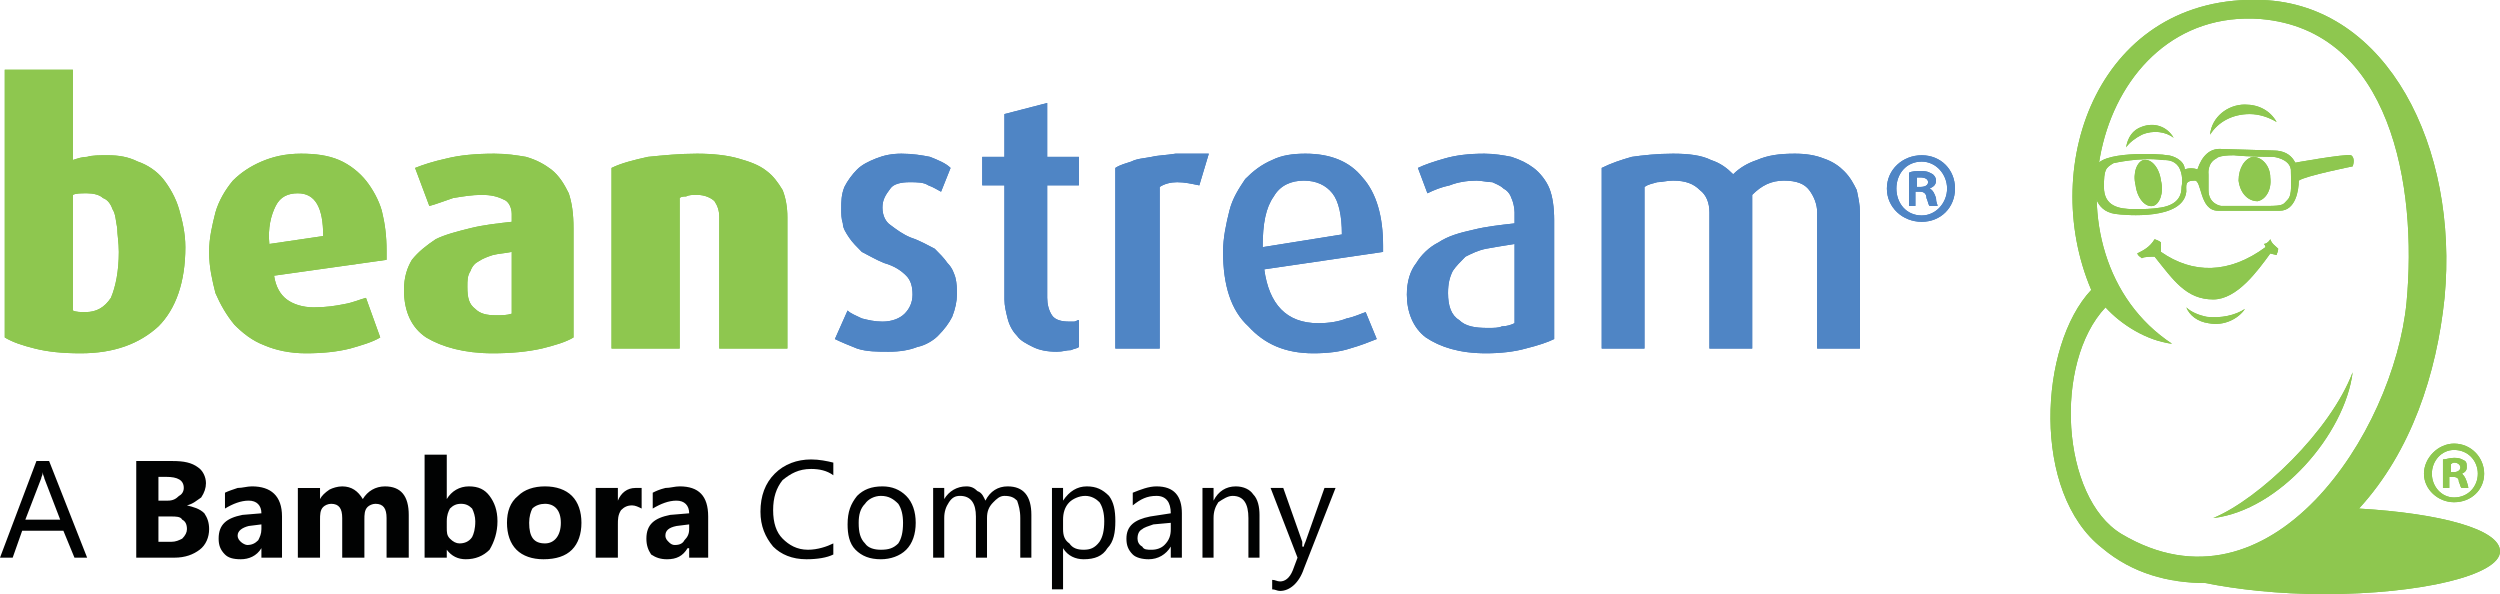 <?xml version="1.0" encoding="UTF-8"?>
<!DOCTYPE svg PUBLIC "-//W3C//DTD SVG 1.1//EN" "http://www.w3.org/Graphics/SVG/1.1/DTD/svg11.dtd">
<!-- Creator: CorelDRAW X8 -->
<svg xmlns="http://www.w3.org/2000/svg" xml:space="preserve" width="1578px" height="375px" version="1.1" style="shape-rendering:geometricPrecision; text-rendering:geometricPrecision; image-rendering:optimizeQuality; fill-rule:evenodd; clip-rule:evenodd"
viewBox="0 0 1578 375"
 xmlns:xlink="http://www.w3.org/1999/xlink">
 <defs>
  <style type="text/css">
   <![CDATA[
    .fil4 {fill:#010202;fill-rule:nonzero}
    .fil1 {fill:#3E75BB;fill-rule:nonzero}
    .fil3 {fill:#4F85C5;fill-rule:nonzero}
    .fil0 {fill:#7BC142;fill-rule:nonzero}
    .fil2 {fill:#8EC74F;fill-rule:nonzero}
   ]]>
  </style>
 </defs>
 <g id="Layer_x0020_1">
  <g id="_2215227640192">
   <path class="fil0" d="M454 220l0 -83c0,-4 -1,-7 -3,-10 -2,-2 -6,-4 -11,-4 -3,0 -5,0 -7,1 -1,0 -3,0 -4,1l0 95 -43 0 0 -114c6,-3 14,-5 23,-7 10,-1 20,-2 31,-2 10,0 19,1 26,3 7,2 13,4 18,8 4,3 7,7 10,12 2,5 3,11 3,17l0 83 -43 0zm-92 -7c-5,3 -12,5 -20,7 -9,2 -19,3 -31,3 -18,0 -32,-4 -42,-10 -9,-6 -14,-16 -14,-30 0,-8 2,-14 5,-19 4,-5 9,-9 15,-13 6,-3 14,-5 22,-7 8,-2 17,-3 26,-4l0 -5c0,-4 -2,-8 -5,-9 -4,-2 -8,-3 -14,-3 -6,0 -12,1 -18,2 -6,2 -11,4 -15,5l-9 -24c5,-2 11,-4 20,-6 8,-2 18,-3 30,-3 8,0 14,1 20,2 7,2 12,5 16,8 5,4 8,9 11,15 2,6 3,13 3,22l0 69zm-39 -54c-5,1 -8,1 -12,2 -3,1 -6,2 -9,4 -2,1 -4,3 -5,6 -2,3 -2,6 -2,10 0,7 1,11 5,14 3,3 7,4 13,4 4,0 7,0 10,-1l0 -39zm-79 -1l0 3c0,1 0,2 0,3l-71 10c1,7 4,12 8,15 4,3 10,5 17,5 8,0 14,-1 19,-2 6,-1 10,-3 14,-4l9 25c-5,3 -12,5 -19,7 -8,2 -17,3 -28,3 -10,0 -19,-2 -26,-5 -8,-3 -14,-8 -19,-13 -5,-6 -9,-13 -12,-20 -2,-8 -4,-16 -4,-26 0,-9 2,-17 4,-25 2,-7 6,-14 11,-20 5,-5 11,-9 18,-12 7,-3 15,-5 25,-5 9,0 17,1 24,4 7,3 13,8 17,13 4,5 8,12 10,19 2,8 3,16 3,25zm-40 -9c0,-18 -5,-27 -16,-27 -6,0 -11,2 -14,8 -3,6 -5,14 -4,24l34 -5zm-87 7c0,22 -6,39 -17,50 -12,11 -28,17 -49,17 -12,0 -21,-1 -29,-3 -8,-2 -14,-4 -19,-7l0 -169 43 0 0 57c3,-1 6,-2 9,-2 3,-1 8,-1 13,-1 7,0 13,1 19,4 6,2 12,6 16,11 4,5 8,12 10,19 2,7 4,15 4,24zm-42 3c0,-6 -1,-11 -1,-15 -1,-5 -1,-9 -3,-12 -1,-3 -3,-6 -6,-7 -2,-2 -6,-3 -10,-3 -4,0 -7,0 -9,1l0 73c2,1 5,1 8,1 7,0 12,-3 16,-9 3,-7 5,-17 5,-29z"/>
   <path class="fil1" d="M1147 220l0 -86c0,-5 -2,-10 -5,-14 -3,-4 -8,-6 -16,-6 -8,0 -14,3 -20,9l0 97 -27 0 0 -86c0,-6 -2,-11 -6,-14 -4,-4 -9,-6 -17,-6 -4,0 -7,1 -10,1 -3,1 -5,1 -8,3l0 102 -27 0 0 -114c6,-3 12,-5 19,-7 7,-1 16,-2 26,-2 10,0 18,1 24,4 6,2 10,5 14,9 4,-4 9,-7 15,-9 7,-3 14,-4 24,-4 7,0 13,1 18,3 6,2 10,5 13,8 4,4 6,8 8,12 1,5 2,9 2,14l0 86 -27 0zm-166 -6c-4,2 -10,4 -18,6 -7,2 -16,3 -25,3 -17,0 -29,-4 -38,-10 -8,-6 -12,-16 -12,-27 0,-8 2,-15 6,-20 3,-5 8,-10 14,-13 6,-4 13,-6 22,-8 8,-2 17,-3 26,-4l0 -7c0,-3 -1,-7 -2,-9 -1,-3 -3,-5 -5,-6 -2,-2 -5,-3 -7,-4 -3,0 -7,-1 -10,-1 -6,0 -12,1 -17,3 -5,1 -10,3 -14,5l-6 -16c4,-2 10,-4 17,-6 7,-2 15,-3 25,-3 6,0 12,1 17,2 6,2 10,4 14,7 4,3 8,8 10,13 2,5 3,12 3,20l0 75zm-25 -60c-7,1 -12,2 -18,3 -5,1 -9,3 -13,5 -3,3 -6,6 -8,9 -2,4 -3,8 -3,14 0,8 2,14 7,17 4,4 10,5 18,5 4,0 7,0 9,-1 3,0 6,-1 8,-2l0 -50zm-158 16c3,22 14,34 34,34 7,0 13,-1 18,-3 5,-1 9,-3 12,-4l7 17c-5,2 -10,4 -17,6 -6,2 -14,3 -23,3 -18,0 -31,-6 -41,-17 -11,-10 -16,-26 -16,-47 0,-9 2,-18 4,-26 2,-8 6,-14 10,-20 5,-5 10,-9 17,-12 6,-3 13,-4 21,-4 16,0 28,5 36,15 9,10 13,25 13,43l0 4 -75 11zm49 -22c0,-12 -2,-21 -6,-26 -4,-5 -10,-8 -18,-8 -8,0 -15,3 -19,10 -5,7 -7,17 -7,32l50 -8zm-90 -31c-5,-1 -9,-2 -14,-2 -4,0 -8,1 -11,3l0 102 -28 0 0 -114c3,-2 7,-3 10,-4 4,-2 8,-2 13,-3 4,-1 9,-1 15,-2 6,0 13,0 21,0l-6 20zm-76 102c-1,1 -3,1 -5,2 -3,0 -5,1 -9,1 -6,0 -11,-1 -15,-3 -4,-2 -8,-4 -10,-7 -3,-3 -5,-7 -6,-11 -1,-4 -2,-8 -2,-12l0 -72 -14 0 0 -18 14 0 0 -27 27 -7 0 34 20 0 0 18 -20 0 0 71c0,4 1,8 3,11 2,3 6,4 11,4 1,0 2,0 3,0 1,0 2,-1 3,-1l0 17zm-77 -33c0,4 -1,9 -3,14 -2,4 -5,8 -9,12 -3,3 -8,6 -13,7 -5,2 -11,3 -18,3 -7,0 -14,0 -20,-2 -5,-2 -10,-4 -14,-6l8 -18c2,2 5,3 9,5 4,1 8,2 13,2 6,0 11,-2 14,-5 3,-3 5,-7 5,-12 0,-5 -1,-9 -4,-12 -3,-3 -7,-6 -14,-8 -5,-2 -10,-5 -14,-7 -3,-3 -6,-6 -8,-9 -2,-3 -4,-6 -4,-9 -1,-3 -1,-6 -1,-9 0,-5 0,-9 2,-14 2,-4 5,-8 8,-11 3,-3 7,-5 12,-7 5,-2 10,-3 16,-3 7,0 13,1 18,2 5,2 10,4 13,7l-6 15c-2,-1 -5,-3 -8,-4 -3,-2 -7,-2 -12,-2 -5,0 -10,1 -12,4 -3,4 -5,7 -5,12 0,5 2,9 5,11 4,3 8,6 13,8 6,2 11,5 15,7 3,3 6,6 8,9 3,3 4,6 5,9 1,4 1,7 1,11z"/>
   <path class="fil0" d="M1427 12c-106,-8 -141,149 -56,205 -16,-2 -32,-12 -42,-23 -33,35 -28,120 10,143 94,56 172,-64 180,-146 7,-74 -10,-172 -92,-179zm-75 151c-1,-1 -2,-1 -3,-3 4,-2 8,-4 11,-9 3,1 4,2 4,2 0,2 0,4 0,6 20,14 43,14 66,-3 0,0 0,-1 -1,-2 1,0 3,-1 4,-3 1,3 3,4 5,6 0,2 -1,3 -1,4l-4 -1c-8,11 -21,29 -36,29 -17,0 -25,-12 -37,-27 -2,0 -7,0 -8,1zm65 -97c9,0 16,4 20,11 -5,-3 -11,-5 -17,-5 -11,0 -20,5 -25,13 1,-11 11,-19 22,-19zm-65 14c-6,2 -9,7 -10,13 2,-3 6,-6 10,-8 7,-3 15,-2 20,2 -4,-7 -12,-10 -20,-7zm42 124c-7,-1 -12,-5 -14,-10 3,3 8,5 13,6 9,1 18,-1 24,-5 -4,6 -13,11 -23,9zm3 123c29,-12 74,-55 88,-92 -5,39 -46,87 -88,92zm31 -327c79,3 124,93 115,188 -5,48 -21,97 -54,133 51,3 89,13 89,27 0,15 -50,27 -111,27 -29,0 -55,-3 -75,-7 -23,0 -46,-6 -65,-22 -45,-35 -40,-128 -7,-163 -34,-80 6,-187 108,-183z"/>
   <path class="fil0" d="M1447 103c0,0 33,-6 37,-5 3,2 1,7 1,7 0,0 -30,6 -34,9 -4,2 -4,-11 -4,-11z"/>
   <path class="fil0" d="M1444 126c-3,3 -2,4 -13,4 -11,0 -29,0 -29,0 0,0 -8,-1 -8,-10 0,-8 0,-10 0,-10 0,0 -1,-7 5,-10 0,0 1,-2 11,-2 9,1 25,1 25,1 0,0 10,1 11,8 0,8 1,16 -2,19zm-67 -8c0,4 -1,11 -13,13 -6,1 -11,1 -17,1 -10,0 -19,-2 -19,-14 0,-11 1,-12 6,-15 0,0 17,-4 31,-2 3,0 7,0 10,4 2,3 3,8 2,13zm58 -23l-34 -1c-6,0 -11,4 -14,13 -2,-1 -6,-1 -8,0 0,-6 -8,-9 -11,-9 -4,-1 -44,-3 -45,8l-1 7c-1,7 0,20 13,22 7,1 43,4 45,-14 0,-4 -1,-7 5,-7 5,-1 3,19 15,19l39 0c10,0 12,-13 12,-19 0,-9 -3,-19 -16,-19z"/>
   <path class="fil0" d="M1422 99c6,0 11,6 11,13 1,8 -3,14 -8,15 -6,0 -11,-5 -12,-13 0,-8 4,-14 9,-15z"/>
   <path class="fil0" d="M1353 101c5,-1 10,5 11,13 2,8 -1,15 -5,16 -5,1 -10,-5 -11,-13 -2,-8 1,-15 5,-16z"/>
   <path class="fil1" d="M1210 118l2 0c3,0 5,-1 5,-3 0,-2 -2,-3 -5,-3 -1,0 -2,0 -2,0l0 6zm-1 12l-4 0 0 -21c2,-1 4,-1 8,-1 4,0 5,1 7,2 1,1 2,2 2,4 0,3 -2,4 -4,5l0 0c2,1 3,3 4,6 0,3 1,4 1,5l-5 0c-1,-1 -1,-3 -2,-5 0,-3 -2,-4 -4,-4l-3 0 0 9zm4 -28c-10,0 -16,8 -16,17 0,9 6,17 16,17 9,0 16,-8 16,-17 0,-9 -7,-17 -16,-17l0 0zm0 -4c12,0 21,9 21,21 0,12 -9,21 -21,21 -12,0 -22,-9 -22,-21 0,-12 10,-21 22,-21l0 0z"/>
   <path class="fil0" d="M1547 298l2 0c2,0 4,-1 4,-3 0,-1 -1,-3 -4,-3 -1,0 -2,1 -2,1l0 5zm-1 10l-4 0 0 -18c2,0 4,-1 7,-1 4,0 5,1 7,2 1,1 1,2 1,4 0,2 -1,3 -3,4l0 0c1,1 2,2 3,5 1,3 1,4 1,4l-4 0c-1,0 -1,-2 -2,-4 0,-2 -1,-3 -4,-3l-2 0 0 7zm3 -24c-8,0 -14,7 -14,15 0,8 6,15 14,15 9,0 15,-7 15,-15 0,-8 -6,-15 -15,-15l0 0zm0 -4c11,0 19,9 19,19 0,10 -8,18 -19,18 -10,0 -19,-8 -19,-18 0,-10 9,-19 19,-19l0 0z"/>
   <path class="fil2" d="M454 220l0 -83c0,-4 -1,-7 -3,-10 -2,-2 -6,-4 -11,-4 -3,0 -5,0 -7,1 -1,0 -3,0 -4,1l0 95 -43 0 0 -114c6,-3 14,-5 23,-7 10,-1 20,-2 31,-2 10,0 19,1 26,3 7,2 13,4 18,8 4,3 7,7 10,12 2,5 3,11 3,17l0 83 -43 0zm-92 -7c-5,3 -12,5 -20,7 -9,2 -19,3 -31,3 -18,0 -32,-4 -42,-10 -9,-6 -14,-16 -14,-30 0,-8 2,-14 5,-19 4,-5 9,-9 15,-13 6,-3 14,-5 22,-7 8,-2 17,-3 26,-4l0 -5c0,-4 -2,-8 -5,-9 -4,-2 -8,-3 -14,-3 -6,0 -12,1 -18,2 -6,2 -11,4 -15,5l-9 -24c5,-2 11,-4 20,-6 8,-2 18,-3 30,-3 8,0 14,1 20,2 7,2 12,5 16,8 5,4 8,9 11,15 2,6 3,13 3,22l0 69zm-39 -54c-5,1 -8,1 -12,2 -3,1 -6,2 -9,4 -2,1 -4,3 -5,6 -2,3 -2,6 -2,10 0,7 1,11 5,14 3,3 7,4 13,4 4,0 7,0 10,-1l0 -39zm-79 -1l0 3c0,1 0,2 0,3l-71 10c1,7 4,12 8,15 4,3 10,5 17,5 8,0 14,-1 19,-2 6,-1 10,-3 14,-4l9 25c-5,3 -12,5 -19,7 -8,2 -17,3 -28,3 -10,0 -19,-2 -26,-5 -8,-3 -14,-8 -19,-13 -5,-6 -9,-13 -12,-20 -2,-8 -4,-16 -4,-26 0,-9 2,-17 4,-25 2,-7 6,-14 11,-20 5,-5 11,-9 18,-12 7,-3 15,-5 25,-5 9,0 17,1 24,4 7,3 13,8 17,13 4,5 8,12 10,19 2,8 3,16 3,25zm-40 -9c0,-18 -5,-27 -16,-27 -6,0 -11,2 -14,8 -3,6 -5,14 -4,24l34 -5zm-87 7c0,22 -6,39 -17,50 -12,11 -28,17 -49,17 -12,0 -21,-1 -29,-3 -8,-2 -14,-4 -19,-7l0 -169 43 0 0 57c3,-1 6,-2 9,-2 3,-1 8,-1 13,-1 7,0 13,1 19,4 6,2 12,6 16,11 4,5 8,12 10,19 2,7 4,15 4,24zm-42 3c0,-6 -1,-11 -1,-15 -1,-5 -1,-9 -3,-12 -1,-3 -3,-6 -6,-7 -2,-2 -6,-3 -10,-3 -4,0 -7,0 -9,1l0 73c2,1 5,1 8,1 7,0 12,-3 16,-9 3,-7 5,-17 5,-29z"/>
   <path class="fil3" d="M1147 220l0 -86c0,-5 -2,-10 -5,-14 -3,-4 -8,-6 -16,-6 -8,0 -14,3 -20,9l0 97 -27 0 0 -86c0,-6 -2,-11 -6,-14 -4,-4 -9,-6 -17,-6 -4,0 -7,1 -10,1 -3,1 -5,1 -8,3l0 102 -27 0 0 -114c6,-3 12,-5 19,-7 7,-1 16,-2 26,-2 10,0 18,1 24,4 6,2 10,5 14,9 4,-4 9,-7 15,-9 7,-3 14,-4 24,-4 7,0 13,1 18,3 6,2 10,5 13,8 4,4 6,8 8,12 1,5 2,9 2,14l0 86 -27 0zm-166 -6c-4,2 -10,4 -18,6 -7,2 -16,3 -25,3 -17,0 -29,-4 -38,-10 -8,-6 -12,-16 -12,-27 0,-8 2,-15 6,-20 3,-5 8,-10 14,-13 6,-4 13,-6 22,-8 8,-2 17,-3 26,-4l0 -7c0,-3 -1,-7 -2,-9 -1,-3 -3,-5 -5,-6 -2,-2 -5,-3 -7,-4 -3,0 -7,-1 -10,-1 -6,0 -12,1 -17,3 -5,1 -10,3 -14,5l-6 -16c4,-2 10,-4 17,-6 7,-2 15,-3 25,-3 6,0 12,1 17,2 6,2 10,4 14,7 4,3 8,8 10,13 2,5 3,12 3,20l0 75zm-25 -60c-7,1 -12,2 -18,3 -5,1 -9,3 -13,5 -3,3 -6,6 -8,9 -2,4 -3,8 -3,14 0,8 2,14 7,17 4,4 10,5 18,5 4,0 7,0 9,-1 3,0 6,-1 8,-2l0 -50zm-158 16c3,22 14,34 34,34 7,0 13,-1 18,-3 5,-1 9,-3 12,-4l7 17c-5,2 -10,4 -17,6 -6,2 -14,3 -23,3 -18,0 -31,-6 -41,-17 -11,-10 -16,-26 -16,-47 0,-9 2,-18 4,-26 2,-8 6,-14 10,-20 5,-5 10,-9 17,-12 6,-3 13,-4 21,-4 16,0 28,5 36,15 9,10 13,25 13,43l0 4 -75 11zm49 -22c0,-12 -2,-21 -6,-26 -4,-5 -10,-8 -18,-8 -8,0 -15,3 -19,10 -5,7 -7,17 -7,32l50 -8zm-90 -31c-5,-1 -9,-2 -14,-2 -4,0 -8,1 -11,3l0 102 -28 0 0 -114c3,-2 7,-3 10,-4 4,-2 8,-2 13,-3 4,-1 9,-1 15,-2 6,0 13,0 21,0l-6 20zm-76 102c-1,1 -3,1 -5,2 -3,0 -5,1 -9,1 -6,0 -11,-1 -15,-3 -4,-2 -8,-4 -10,-7 -3,-3 -5,-7 -6,-11 -1,-4 -2,-8 -2,-12l0 -72 -14 0 0 -18 14 0 0 -27 27 -7 0 34 20 0 0 18 -20 0 0 71c0,4 1,8 3,11 2,3 6,4 11,4 1,0 2,0 3,0 1,0 2,-1 3,-1l0 17zm-77 -33c0,4 -1,9 -3,14 -2,4 -5,8 -9,12 -3,3 -8,6 -13,7 -5,2 -11,3 -18,3 -7,0 -14,0 -20,-2 -5,-2 -10,-4 -14,-6l8 -18c2,2 5,3 9,5 4,1 8,2 13,2 6,0 11,-2 14,-5 3,-3 5,-7 5,-12 0,-5 -1,-9 -4,-12 -3,-3 -7,-6 -14,-8 -5,-2 -10,-5 -14,-7 -3,-3 -6,-6 -8,-9 -2,-3 -4,-6 -4,-9 -1,-3 -1,-6 -1,-9 0,-5 0,-9 2,-14 2,-4 5,-8 8,-11 3,-3 7,-5 12,-7 5,-2 10,-3 16,-3 7,0 13,1 18,2 5,2 10,4 13,7l-6 15c-2,-1 -5,-3 -8,-4 -3,-2 -7,-2 -12,-2 -5,0 -10,1 -12,4 -3,4 -5,7 -5,12 0,5 2,9 5,11 4,3 8,6 13,8 6,2 11,5 15,7 3,3 6,6 8,9 3,3 4,6 5,9 1,4 1,7 1,11z"/>
   <path class="fil2" d="M1427 12c-106,-8 -141,149 -56,205 -16,-2 -32,-12 -42,-23 -33,35 -28,120 10,143 94,56 172,-64 180,-146 7,-74 -10,-172 -92,-179zm-75 151c-1,-1 -2,-1 -3,-3 4,-2 8,-4 11,-9 3,1 4,2 4,2 0,2 0,4 0,6 20,14 43,14 66,-3 0,0 0,-1 -1,-2 1,0 3,-1 4,-3 1,3 3,4 5,6 0,2 -1,3 -1,4l-4 -1c-8,11 -21,29 -36,29 -17,0 -25,-12 -37,-27 -2,0 -7,0 -8,1zm65 -97c9,0 16,4 20,11 -5,-3 -11,-5 -17,-5 -11,0 -20,5 -25,13 1,-11 11,-19 22,-19zm-65 14c-6,2 -9,7 -10,13 2,-3 6,-6 10,-8 7,-3 15,-2 20,2 -4,-7 -12,-10 -20,-7zm42 124c-7,-1 -12,-5 -14,-10 3,3 8,5 13,6 9,1 18,-1 24,-5 -4,6 -13,11 -23,9zm3 123c29,-12 74,-55 88,-92 -5,39 -46,87 -88,92zm31 -327c79,3 124,93 115,188 -5,48 -21,97 -54,133 51,3 89,13 89,27 0,15 -50,27 -111,27 -29,0 -55,-3 -75,-7 -23,0 -46,-6 -65,-22 -45,-35 -40,-128 -7,-163 -34,-80 6,-187 108,-183z"/>
   <path class="fil2" d="M1447 103c0,0 33,-6 37,-5 3,2 1,7 1,7 0,0 -30,6 -34,9 -4,2 -4,-11 -4,-11z"/>
   <path class="fil2" d="M1444 126c-3,3 -2,4 -13,4 -11,0 -29,0 -29,0 0,0 -8,-1 -8,-10 0,-8 0,-10 0,-10 0,0 -1,-7 5,-10 0,0 1,-2 11,-2 9,1 25,1 25,1 0,0 10,1 11,8 0,8 1,16 -2,19zm-67 -8c0,4 -1,11 -13,13 -6,1 -11,1 -17,1 -10,0 -19,-2 -19,-14 0,-11 1,-12 6,-15 0,0 17,-4 31,-2 3,0 7,0 10,4 2,3 3,8 2,13zm58 -23l-34 -1c-6,0 -11,4 -14,13 -2,-1 -6,-1 -8,0 0,-6 -8,-9 -11,-9 -4,-1 -44,-3 -45,8l-1 7c-1,7 0,20 13,22 7,1 43,4 45,-14 0,-4 -1,-7 5,-7 5,-1 3,19 15,19l39 0c10,0 12,-13 12,-19 0,-9 -3,-19 -16,-19z"/>
   <path class="fil2" d="M1422 99c6,0 11,6 11,13 1,8 -3,14 -8,15 -6,0 -11,-5 -12,-13 0,-8 4,-14 9,-15z"/>
   <path class="fil2" d="M1353 101c5,-1 10,5 11,13 2,8 -1,15 -5,16 -5,1 -10,-5 -11,-13 -2,-8 1,-15 5,-16z"/>
   <path class="fil3" d="M1210 118l2 0c3,0 5,-1 5,-3 0,-2 -2,-3 -5,-3 -1,0 -2,0 -2,0l0 6zm-1 12l-4 0 0 -21c2,-1 4,-1 8,-1 4,0 5,1 7,2 1,1 2,2 2,4 0,3 -2,4 -4,5l0 0c2,1 3,3 4,6 0,3 1,4 1,5l-5 0c-1,-1 -1,-3 -2,-5 0,-3 -2,-4 -4,-4l-3 0 0 9zm4 -28c-10,0 -16,8 -16,17 0,9 6,17 16,17 9,0 16,-8 16,-17 0,-9 -7,-17 -16,-17l0 0zm0 -4c12,0 21,9 21,21 0,12 -9,21 -21,21 -12,0 -22,-9 -22,-21 0,-12 10,-21 22,-21l0 0z"/>
   <path class="fil2" d="M1547 298l2 0c2,0 4,-1 4,-3 0,-1 -1,-3 -4,-3 -1,0 -2,1 -2,1l0 5zm-1 10l-4 0 0 -18c2,0 4,-1 7,-1 4,0 5,1 7,2 1,1 1,2 1,4 0,2 -1,3 -3,4l0 0c1,1 2,2 3,5 1,3 1,4 1,4l-4 0c-1,0 -1,-2 -2,-4 0,-2 -1,-3 -4,-3l-2 0 0 7zm3 -24c-8,0 -14,7 -14,15 0,8 6,15 14,15 9,0 15,-7 15,-15 0,-8 -6,-15 -15,-15l0 0zm0 -4c11,0 19,9 19,19 0,10 -8,18 -19,18 -10,0 -19,-8 -19,-18 0,-10 9,-19 19,-19l0 0z"/>
   <path class="fil4" d="M55 352l-8 0 -7 -17 -26 0 -6 17 -8 0 23 -61 8 0 24 61zm-17 -24l-10 -26c0,-1 -1,-2 -1,-4l0 0c0,2 -1,3 -1,4l-10 26 22 0z"/>
   <path class="fil4" d="M86 352l0 -61 23 0c7,0 12,1 16,4 3,2 5,6 5,10 0,3 -1,6 -3,9 -3,2 -5,4 -9,5l0 0c4,1 8,2 11,5 2,3 3,6 3,10 0,5 -2,10 -6,13 -4,3 -9,5 -16,5l-24 0zm14 -51l0 15 6 0c3,0 5,-1 7,-3 2,-1 3,-3 3,-5 0,-5 -4,-7 -11,-7l-5 0zm0 25l0 16 8 0c3,0 5,-1 7,-2 2,-2 3,-4 3,-6 0,-3 -1,-5 -3,-6 -1,-2 -4,-2 -7,-2l-8 0zm78 26l-13 0 0 -6 0 0c-3,5 -8,7 -13,7 -5,0 -8,-1 -10,-3 -3,-3 -4,-6 -4,-10 0,-9 5,-13 15,-15l12 -1c0,-5 -3,-8 -8,-8 -5,0 -10,2 -15,5l0 -10c2,-1 5,-2 8,-3 3,0 6,-1 9,-1 12,0 19,6 19,19l0 26zm-13 -18l0 -3 -8 1c-4,1 -7,3 -7,6 0,2 1,3 2,4 1,1 3,2 4,2 3,0 5,-1 7,-3 1,-2 2,-4 2,-7zm93 18l-14 0 0 -25c0,-6 -2,-9 -7,-9 -2,0 -4,1 -5,2 -2,2 -2,5 -2,8l0 24 -14 0 0 -25c0,-6 -2,-9 -7,-9 -2,0 -4,1 -5,2 -2,2 -2,5 -2,8l0 24 -14 0 0 -44 14 0 0 7 0 0c1,-2 3,-4 6,-6 2,-1 5,-2 8,-2 6,0 10,3 13,8 3,-5 8,-8 14,-8 10,0 15,6 15,18l0 27zm24 -5l0 0 0 5 -14 0 0 -65 14 0 0 28 0 0c3,-5 8,-8 14,-8 6,0 10,2 13,6 3,4 5,9 5,16 0,7 -2,13 -5,18 -4,4 -9,6 -15,6 -5,0 -9,-2 -12,-6zm0 -18l0 4c0,3 0,5 2,7 2,2 4,3 6,3 3,0 6,-1 8,-4 1,-2 2,-5 2,-10 0,-3 -1,-6 -2,-8 -2,-2 -4,-3 -7,-3 -3,0 -5,1 -7,3 -1,2 -2,4 -2,8zm61 24c-7,0 -13,-2 -17,-6 -4,-4 -6,-10 -6,-17 0,-7 2,-13 7,-17 4,-4 10,-6 17,-6 7,0 13,2 17,6 4,4 6,10 6,17 0,7 -2,13 -6,17 -4,4 -10,6 -18,6zm1 -35c-3,0 -6,1 -8,3 -1,2 -2,5 -2,9 0,9 3,13 10,13 6,0 10,-5 10,-13 0,-8 -4,-12 -10,-12zm61 3c-2,-1 -4,-2 -6,-2 -3,0 -5,1 -7,3 -2,3 -2,6 -2,9l0 21 -14 0 0 -44 14 0 0 8 0 0c2,-5 6,-8 11,-8 2,0 3,0 4,0l0 13zm42 31l-12 0 0 -6 -1 0c-3,5 -7,7 -13,7 -4,0 -7,-1 -10,-3 -2,-3 -3,-6 -3,-10 0,-9 5,-13 15,-15l12 -1c0,-5 -3,-8 -8,-8 -5,0 -10,2 -15,5l0 -10c2,-1 4,-2 8,-3 3,0 6,-1 9,-1 12,0 18,6 18,19l0 26zm-12 -18l0 -3 -8 1c-5,1 -7,3 -7,6 0,2 1,3 2,4 1,1 2,2 4,2 3,0 5,-1 6,-3 2,-2 3,-4 3,-7z"/>
   <path class="fil4" d="M526 350c-4,2 -10,3 -17,3 -9,0 -16,-3 -21,-8 -5,-6 -8,-13 -8,-22 0,-10 3,-18 9,-24 6,-6 14,-9 23,-9 5,0 10,1 14,2l0 8c-4,-3 -9,-4 -14,-4 -8,0 -13,3 -18,7 -4,5 -6,11 -6,19 0,8 2,14 6,18 4,4 9,7 16,7 6,0 12,-2 16,-4l0 7zm30 3c-7,0 -12,-2 -16,-6 -4,-4 -5,-10 -5,-16 0,-8 2,-13 6,-18 4,-4 9,-6 16,-6 6,0 11,2 15,6 4,4 6,10 6,17 0,7 -2,13 -6,17 -4,4 -10,6 -16,6zm0 -40c-4,0 -8,2 -10,5 -3,3 -4,7 -4,12 0,6 1,10 4,13 2,3 6,4 10,4 5,0 8,-1 11,-4 2,-3 3,-7 3,-13 0,-5 -1,-9 -3,-12 -3,-3 -6,-5 -11,-5zm95 39l-7 0 0 -25c0,-5 -1,-8 -2,-11 -2,-2 -4,-3 -8,-3 -3,0 -5,2 -7,4 -3,3 -4,6 -4,10l0 25 -7 0 0 -26c0,-8 -3,-13 -10,-13 -3,0 -5,1 -7,4 -2,3 -3,6 -3,10l0 25 -7 0 0 -44 7 0 0 7 0 0c3,-5 8,-8 14,-8 3,0 5,1 7,3 3,1 4,4 5,6 3,-6 8,-9 14,-9 10,0 15,6 15,18l0 27zm20 -6l0 0 0 26 -7 0 0 -64 7 0 0 8 0 0c4,-6 9,-9 15,-9 6,0 10,2 14,6 3,4 4,9 4,16 0,7 -1,13 -5,17 -3,5 -8,7 -15,7 -5,0 -10,-2 -13,-7zm0 -18l0 6c0,4 1,7 4,9 2,3 5,4 9,4 4,0 7,-1 10,-5 2,-3 3,-7 3,-13 0,-5 -1,-9 -3,-12 -2,-2 -5,-4 -9,-4 -4,0 -8,2 -10,4 -3,3 -4,7 -4,11zm75 24l-7 0 0 -7 0 0c-3,5 -8,8 -14,8 -4,0 -8,-1 -10,-3 -3,-3 -4,-6 -4,-10 0,-8 5,-12 15,-14l13 -2c0,-7 -3,-11 -9,-11 -6,0 -10,2 -15,6l0 -8c5,-2 10,-4 15,-4 11,0 16,6 16,17l0 28zm-7 -22l-11 1c-3,1 -6,2 -7,3 -2,1 -3,3 -3,6 0,2 1,4 3,5 1,2 3,2 6,2 3,0 6,-1 8,-3 3,-3 4,-6 4,-10l0 -4zm56 22l-7 0 0 -25c0,-9 -3,-14 -10,-14 -3,0 -6,2 -9,4 -2,3 -3,6 -3,10l0 25 -7 0 0 -44 7 0 0 8 0 0c3,-6 8,-9 14,-9 5,0 9,2 11,5 3,3 4,8 4,13l0 27zm48 -44l-20 51c-3,9 -9,14 -15,14 -2,0 -3,-1 -5,-1l0 -6c2,0 3,1 5,1 3,0 6,-2 8,-7l3 -8 -17 -44 8 0 12 34c0,0 0,2 0,3l1 0c0,0 0,-1 1,-3l12 -34 7 0z"/>
  </g>
 </g>
</svg>
